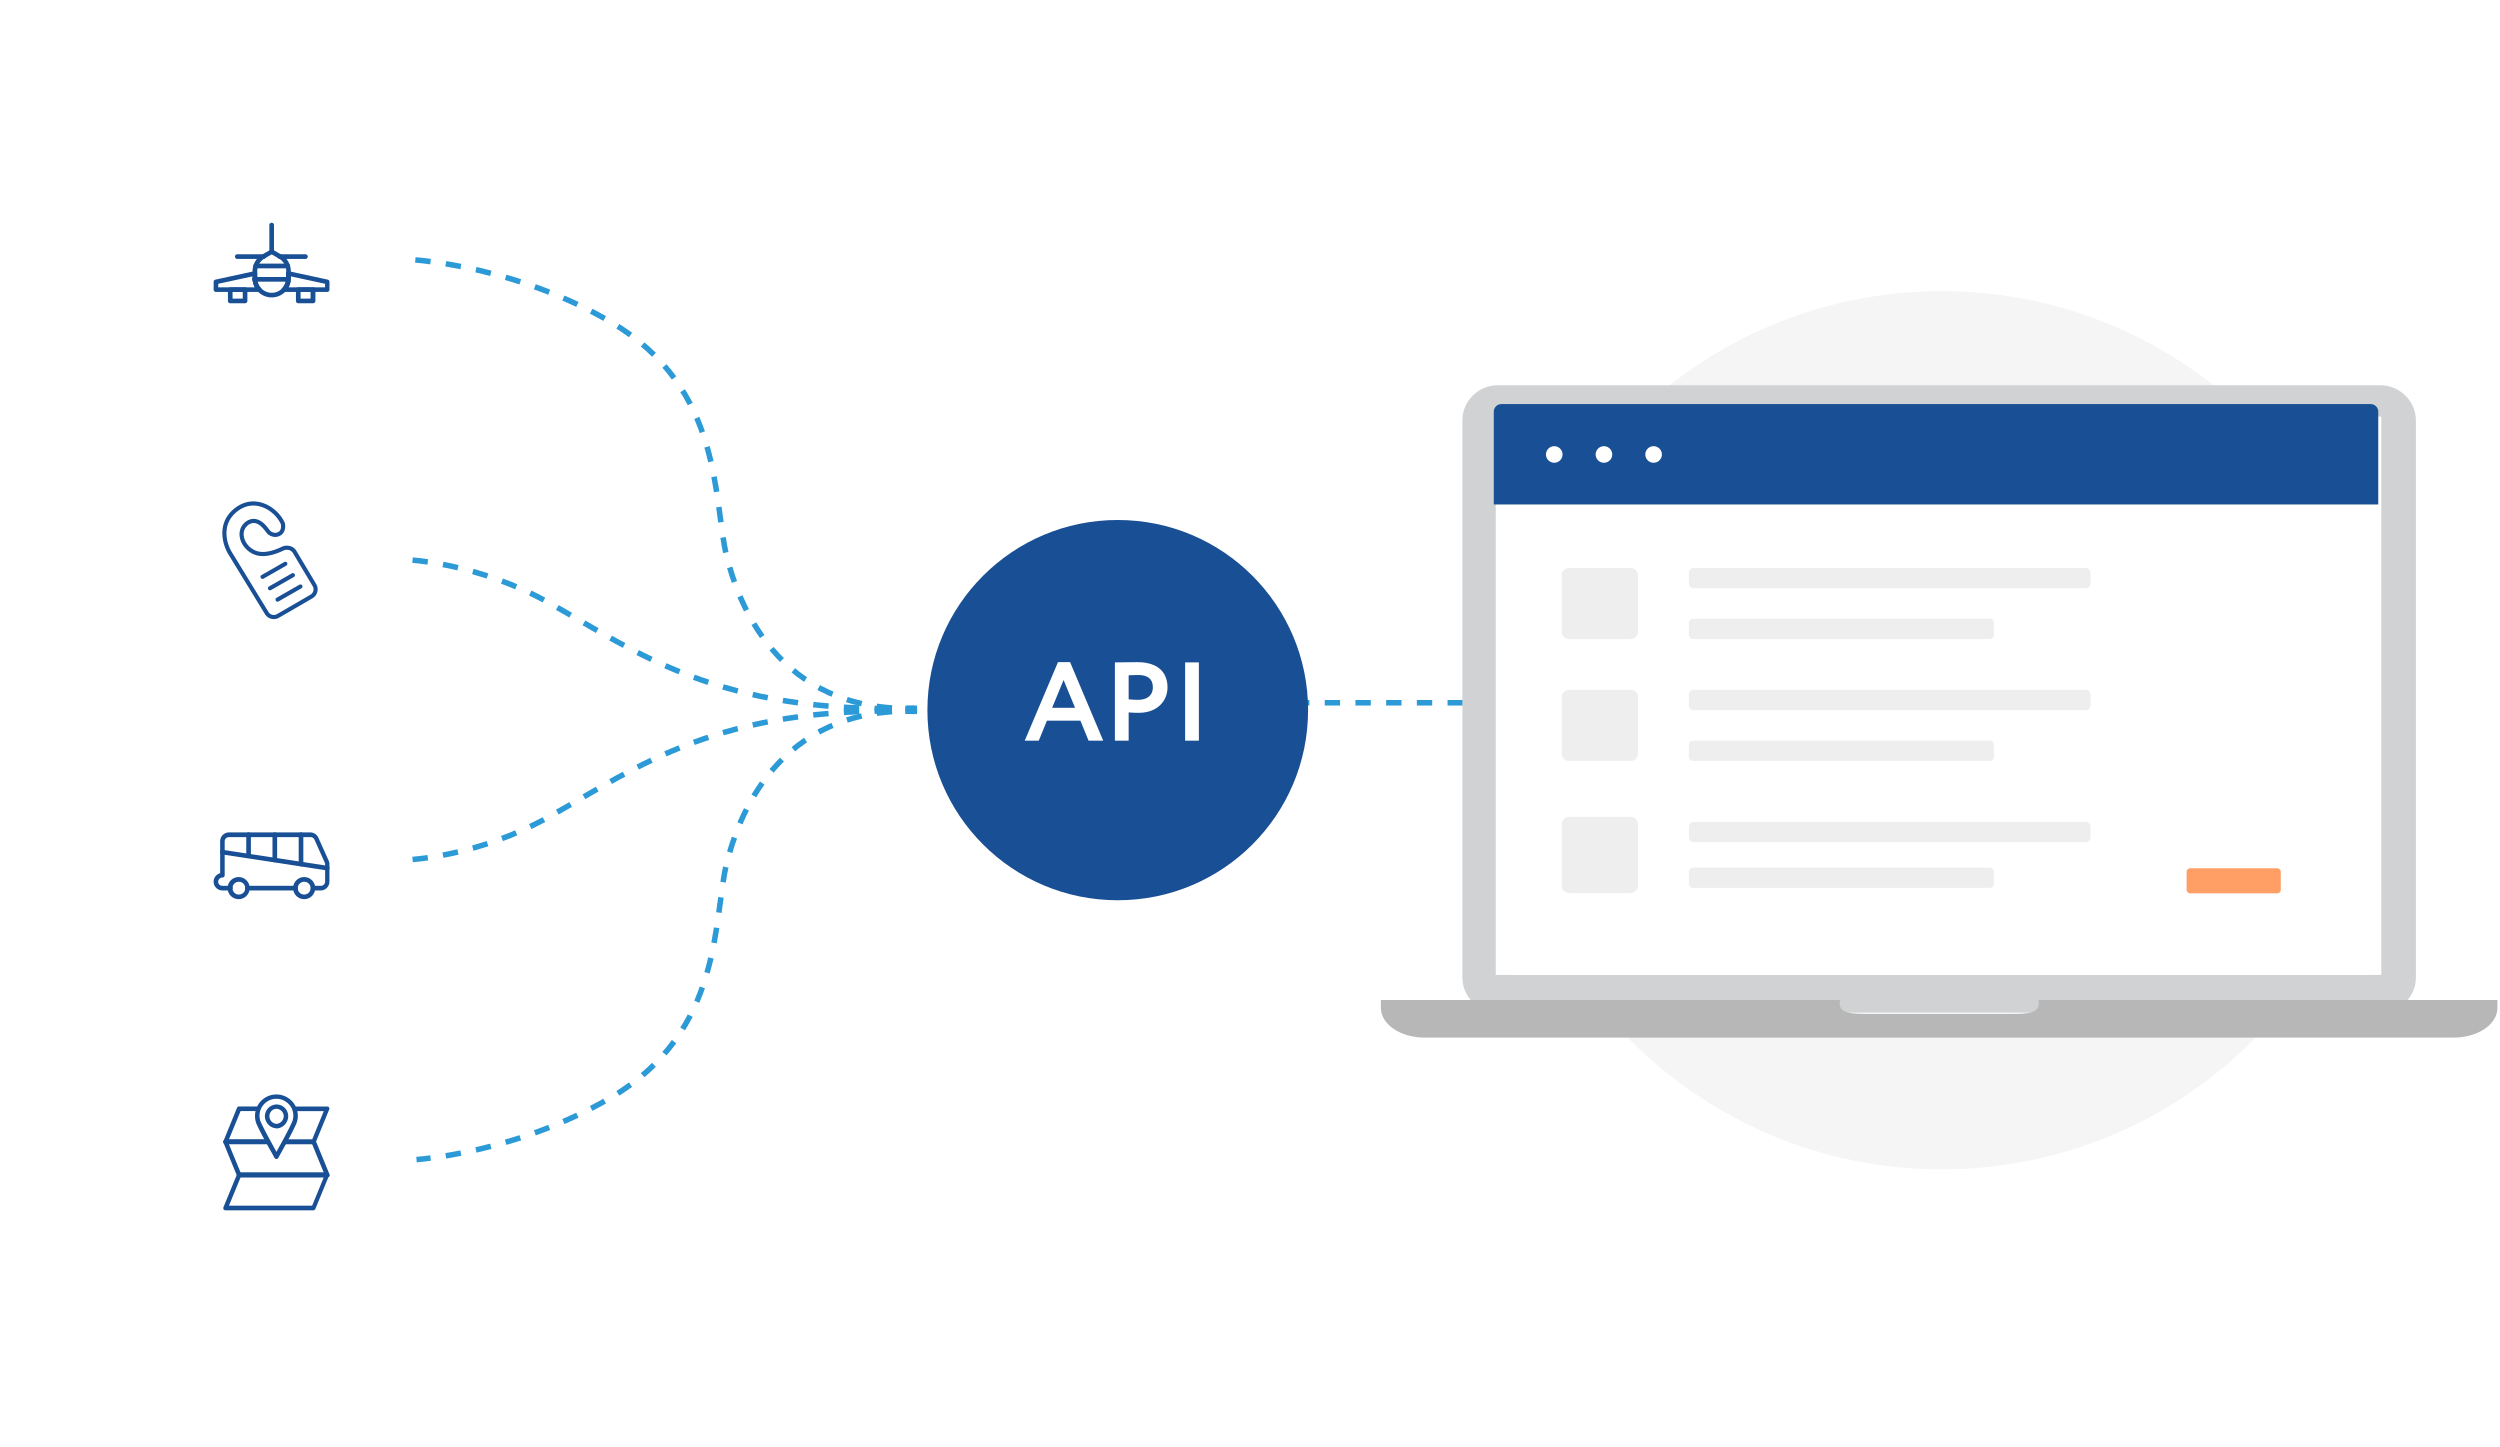 <?xml version="1.0" encoding="UTF-8"?> <svg xmlns="http://www.w3.org/2000/svg" width="539" height="312" fill="none"><path d="M513.411 157.444c0 52.284-42.439 94.671-94.788 94.671-52.35 0-94.784-42.387-94.784-94.671 0-52.288 42.434-94.671 94.784-94.671 52.349 0 94.788 42.383 94.788 94.671z" fill="#F5F5F5"></path><path d="M82.932 55.756c8.129-.198 29.262 2.26 48.77 13.68 24.384 14.274 22.006 38.658 24.979 50.553 2.312 9.25 10.706 33.901 41.038 32.712" stroke="#2B9AD6" stroke-width="1.19" stroke-dasharray="3.31 3.31"></path><path d="M82.932 250.315c8.129.199 29.262-2.26 48.77-13.679 24.384-14.274 22.006-38.659 24.979-50.554 2.312-9.25 10.706-33.9 41.038-32.711" stroke="#2B9AD6" stroke-width="1.19" stroke-dasharray="3.31 3.31"></path><path d="M82.338 120.585c5.75-.397 21.054.951 36.279 9.516 19.032 10.705 36.28 23.789 78.507 22.6" stroke="#2B9AD6" stroke-width="1.19" stroke-dasharray="3.31 3.31"></path><path d="M82.338 185.487c5.75.397 21.054-.951 36.279-9.516 19.032-10.705 36.28-23.79 78.507-22.6M322.021 151.511h-57.096" stroke="#2B9AD6" stroke-width="1.19" stroke-dasharray="3.31 3.31"></path><path d="M282.02 153.103c0 22.642-18.372 40.993-41.037 40.993-22.66 0-41.033-18.351-41.033-40.993 0-22.638 18.373-40.993 41.033-40.993 22.665 0 41.037 18.355 41.037 40.993z" fill="#194F94"></path><path d="M228.101 142.758h2.609l7.144 16.931h-3.158l-1.758-4.307h-7.223l-1.758 4.307h-3.025l7.169-16.931zm-1.262 9.85h4.946l-2.476-6.008-2.47 6.008zM240.372 159.689v-16.877c.936 0 3.624-.054 4.807-.054 4.971 0 6.535 2.665 6.535 5.434 0 2.883-2.139 5.489-6.178 5.489-.496 0-1.481 0-2.199-.084v6.092h-2.965zm2.965-14.103v5.187c.689.08 1.431.109 2.09.109 1.757 0 3.129-.85 3.129-2.719 0-1.756-1.099-2.631-3.105-2.631-.574 0-1.317.025-2.114.054zM255.511 142.812h2.966v16.877h-2.966v-16.877z" fill="#fff"></path><g filter="url(#a)"><path d="M86.524 56.634c0 15.59-12.654 28.23-28.26 28.23-15.61 0-28.264-12.64-28.264-28.23 0-15.596 12.654-28.236 28.264-28.236 15.605 0 28.26 12.64 28.26 28.236z" fill="#fff"></path></g><g filter="url(#b)"><path d="M86.524 121.193c0 15.591-12.654 28.235-28.26 28.235-15.61 0-28.264-12.644-28.264-28.235s12.654-28.235 28.264-28.235c15.605 0 28.26 12.644 28.26 28.235z" fill="#fff"></path></g><g filter="url(#c)"><path d="M86.524 185.754c0 15.591-12.654 28.235-28.26 28.235-15.61 0-28.264-12.644-28.264-28.235s12.654-28.235 28.264-28.235c15.605 0 28.26 12.644 28.26 28.235z" fill="#fff"></path></g><g filter="url(#d)"><path d="M87.79 249.043c0 15.596-12.654 28.235-28.26 28.235-15.61 0-28.264-12.639-28.264-28.235 0-15.591 12.655-28.23 28.265-28.23 15.605 0 28.26 12.639 28.26 28.23z" fill="#fff"></path></g><path fill-rule="evenodd" clip-rule="evenodd" d="M57.117 108.61c1.895.772 3.45 2.33 4.211 3.957.05.107.096.231.12.371.05.281.073.71-.022 1.15-.095.443-.32.937-.802 1.271a2.224 2.224 0 0 1-1.814.341c-.526-.123-.968-.407-1.215-.671a4.242 4.242 0 0 1-.278-.351 17.478 17.478 0 0 0-.286-.372 6.247 6.247 0 0 0-.876-.923c-.342-.283-.711-.496-1.1-.58-.376-.081-.797-.048-1.274.203-1.201.754-1.468 1.965-1.09 3.136.387 1.199 1.444 2.31 2.828 2.708.767.221 1.662.184 2.582-.016.916-.199 1.828-.553 2.611-.932 1.1-.532 2.53-.249 3.194.864l4.266 7.153a2.23 2.23 0 0 1-.797 3.072l-7.225 4.19a2.232 2.232 0 0 1-3.021-.766l-7.892-12.901v-.001c-.632-1.02-1.31-2.732-1.3-4.594.008-1.886.723-3.918 2.863-5.498 2.127-1.569 4.402-1.591 6.317-.811zm-.336.826c-1.664-.677-3.604-.66-5.451.703-1.887 1.392-2.494 3.145-2.502 4.784-.008 1.661.604 3.212 1.167 4.121l.002.002 7.893 12.904c.379.62 1.184.824 1.813.459l7.225-4.19c.645-.374.86-1.203.478-1.843l-4.266-7.153c-.39-.654-1.288-.882-2.04-.518-.825.4-1.805.782-2.81 1-1 .218-2.057.279-3.018.003-1.678-.483-2.955-1.821-3.43-3.292-.482-1.494-.14-3.168 1.48-4.175l.026-.015c.666-.355 1.306-.422 1.894-.295.577.124 1.074.427 1.482.765.41.339.748.73 1.006 1.055.115.145.216.28.3.391l.03.041c.096.127.153.201.187.237.125.133.41.328.767.412a1.34 1.34 0 0 0 1.103-.206c.236-.164.372-.422.437-.725.066-.305.05-.617.016-.811a.595.595 0 0 0-.05-.145c-.668-1.427-2.056-2.823-3.74-3.509zm5.114 11.903a.446.446 0 0 1-.165.609l-4.92 2.819a.447.447 0 0 1-.444-.774l4.92-2.819a.445.445 0 0 1 .61.165zm1.631 2.446a.446.446 0 0 1-.165.609l-4.921 2.819a.445.445 0 1 1-.444-.774l4.921-2.819a.446.446 0 0 1 .609.165zm1.63 2.446a.446.446 0 0 1-.165.609l-4.92 2.819a.445.445 0 1 1-.444-.774l4.921-2.819a.447.447 0 0 1 .609.165z" fill="#194F94"></path><path d="M513.15 83.06H322.926c-4.248 0-7.631 3.429-7.631 7.54v120.164c0 4.198 3.469 7.54 7.631 7.54h190.31c4.251 0 7.63-3.426 7.63-7.54V90.6c0-4.111-3.468-7.54-7.716-7.54zm-.909 126.934H323.923V91.072h188.359v118.922h-.041z" fill="#D0D2D3"></path><path d="M439.487 215.599c.1.222.1.513.1.735 0 2.055-2.49 2.28-5.536 2.28h-31.889c-3.046 0-5.532-.225-5.532-2.28 0-.222 0-.513.101-.735h-99.018v1.668c0 3.591 4.215 6.446 9.498 6.446h221.743c5.279 0 9.494-2.855 9.494-6.446v-1.668h-98.961z" fill="#B7B7B7"></path><rect x="323.408" y="89.822" width="189.342" height="120.367" rx="2.06" fill="#fff"></rect><path d="M322.482 89.822h190.926v120.367H322.482V89.822z" fill="#fff"></path><path d="M490.925 192.608h-18.678a.8.8 0 0 1-.817-.803V188c0-.452.357-.802.817-.802h18.678c.454 0 .817.35.817.802v3.805a.803.803 0 0 1-.817.803z" fill="#FF9F66"></path><path d="M449.655 126.835h-84.478c-.598 0-1.059-.512-1.059-1.092v-2.189c0-.627.494-1.098 1.059-1.098h84.478c.598 0 1.06.512 1.06 1.098v2.189c0 .62-.462 1.092-1.06 1.092zM428.975 137.783h-63.947c-.529 0-.91-.438-.91-.95v-2.479c0-.553.419-.95.91-.95h63.947c.529 0 .91.438.91.95v2.479c.039.512-.381.95-.91.95zM351.557 137.783h-13.245c-.873 0-1.599-.675-1.599-1.489v-12.343c0-.814.726-1.495 1.599-1.495h13.245c.873 0 1.599.681 1.599 1.495v12.343c0 .814-.726 1.489-1.599 1.489zM449.655 153.111h-84.478c-.598 0-1.059-.511-1.059-1.097v-2.186c0-.619.494-1.097 1.059-1.097h84.478c.598 0 1.06.512 1.06 1.097v2.186c0 .619-.462 1.097-1.06 1.097zM428.975 164.059h-63.947c-.529 0-.91-.437-.91-.949v-2.482c0-.545.419-.948.91-.948h63.947c.529 0 .91.437.91.948v2.482c.039.512-.381.949-.91.949zM351.557 164.059h-13.245c-.873 0-1.599-.682-1.599-1.495V150.22c0-.813.726-1.489 1.599-1.489h13.245c.873 0 1.599.676 1.599 1.489v12.344c0 .813-.726 1.495-1.599 1.495zM449.655 181.577h-84.478c-.598 0-1.059-.511-1.059-1.096v-2.187c0-.619.494-1.096 1.059-1.096h84.478c.598 0 1.06.511 1.06 1.096v2.187c0 .585-.462 1.096-1.06 1.096zM428.975 191.43h-63.947c-.529 0-.91-.438-.91-.95v-2.479c0-.553.419-.95.91-.95h63.947c.529 0 .91.438.91.95v2.479c.039.553-.381.95-.91.95zM351.557 192.525h-13.245a1.61 1.61 0 0 1-1.599-1.595v-13.225c0-.872.726-1.602 1.599-1.602h13.245c.873 0 1.599.73 1.599 1.602v13.225c0 .905-.726 1.595-1.599 1.595z" fill="#EEE"></path><path d="M322.058 88.763c0-.909.737-1.646 1.646-1.646h187.403c.909 0 1.646.737 1.646 1.646v19.993H322.058V88.763z" fill="#194F94"></path><path d="M336.883 97.984c0 .988-.797 1.784-1.786 1.784a1.784 1.784 0 1 1 1.786-1.784zM347.596 97.984a1.784 1.784 0 1 1-3.57 0 1.784 1.784 0 0 1 3.57 0zM358.301 97.984c0 .988-.797 1.784-1.782 1.784a1.785 1.785 0 1 1 1.782-1.784z" fill="#fff"></path><path d="M58.577 64.127a4.125 4.125 0 0 1-3.047-1.346 4.061 4.061 0 0 1-1.08-2.783v-1.53a4.142 4.142 0 0 1 2.046-3.577l1.828-1.058a.494.494 0 0 1 .506 0l1.816 1.058a4.151 4.151 0 0 1 2.057 3.577v1.53a4.13 4.13 0 0 1-4.126 4.129zm0-9.282-1.575.909a3.162 3.162 0 0 0-1.54 2.714v1.53a3.118 3.118 0 0 0 3.833 3.047 3.115 3.115 0 0 0 1.592-.942c.53-.573.826-1.324.828-2.105v-1.53a3.153 3.153 0 0 0-1.564-2.714l-1.574-.909z" fill="#194F94"></path><path d="M55.898 62.943h-9.334a.506.506 0 0 1-.505-.506V60.78a.494.494 0 0 1 .39-.495l8.392-1.817a.528.528 0 0 1 .558.275.484.484 0 0 1 .051.22v1.034c-.005.78.287 1.533.816 2.105a.495.495 0 0 1-.094.758.505.505 0 0 1-.273.082zm-8.84-1h7.875a4.028 4.028 0 0 1-.483-1.945v-.414l-7.391 1.599v.76zM70.59 62.943h-9.38a.494.494 0 0 1-.369-.84 3.153 3.153 0 0 0 .816-2.105v-1.035a.47.47 0 0 1 .184-.39.53.53 0 0 1 .414-.104l8.392 1.817a.494.494 0 0 1 .39.495v1.656a.506.506 0 0 1-.448.506zm-8.37-1h7.864v-.76l-7.38-1.599v.414c0 .678-.167 1.345-.483 1.944zM58.577 54.765a.506.506 0 0 1-.505-.495v-5.75a.506.506 0 0 1 .505-.495.494.494 0 0 1 .495.495v5.75a.496.496 0 0 1-.495.495zM65.922 55.823h-5.53a.505.505 0 1 1 0-1h5.53a.506.506 0 0 1 0 1zM56.75 55.823h-5.518a.505.505 0 1 1 0-1h5.517a.504.504 0 0 1 .582.5.506.506 0 0 1-.582.5z" fill="#194F94"></path><path d="M52.84 65.382h-3.195a.505.505 0 0 1-.506-.507v-2.438a.497.497 0 0 1 .506-.494h3.195a.494.494 0 0 1 .495.494v2.439a.506.506 0 0 1-.495.506zM50.14 64.38h2.196v-1.438h-2.196v1.438zM67.508 65.381h-3.207a.506.506 0 0 1-.494-.506v-2.438a.495.495 0 0 1 .494-.495h3.207a.494.494 0 0 1 .495.495v2.438a.506.506 0 0 1-.495.506zm-2.701-1h2.15v-1.438h-2.15v1.438zM62.026 57.847h-6.898a.506.506 0 1 1 0-1.012h6.898a.506.506 0 1 1 0 1.012zM62.186 60.723h-7.23a.505.505 0 1 1 0-1h7.23a.505.505 0 0 1 0 1zM63.71 191.982H53.37a.505.505 0 0 1-.505-.505.51.51 0 0 1 .505-.495h10.34a.507.507 0 0 1 .505.495.505.505 0 0 1-.505.505z" fill="#194F94"></path><path d="M69.19 191.982H67.5a.503.503 0 0 1-.349-.855.493.493 0 0 1 .35-.145h1.689a.895.895 0 0 0 .645-.27.904.904 0 0 0 .262-.649v-3.713a.818.818 0 0 0-.08-.368l-2.218-4.954a.91.91 0 0 0-.838-.541H49.349a.909.909 0 0 0-.908.909v7.31a.51.51 0 0 1-.505.495.892.892 0 0 0-.876 1.07.88.88 0 0 0 .864.711h1.735a.488.488 0 0 1 .357.141.493.493 0 0 1 .149.354.505.505 0 0 1-.506.505h-1.712a1.861 1.861 0 0 1-1.332-.551 1.891 1.891 0 0 1-.492-1.828 1.881 1.881 0 0 1 1.342-1.333v-6.897a1.91 1.91 0 0 1 1.907-1.909h17.52a1.91 1.91 0 0 1 1.746 1.15l2.229 4.954c.106.247.16.513.16.782v3.713a1.903 1.903 0 0 1-1.838 1.919z" fill="#194F94"></path><path d="M51.509 193.856a2.38 2.38 0 1 1-.021-4.759 2.38 2.38 0 0 1 .02 4.759zm0-3.747a1.377 1.377 0 0 0-1.362 1.654 1.383 1.383 0 0 0 1.099 1.081 1.375 1.375 0 0 0 1.414-.614 1.377 1.377 0 0 0-1.151-2.121zM65.582 193.856a2.38 2.38 0 1 1 .894-4.584 2.376 2.376 0 0 1 1.484 2.182 2.377 2.377 0 0 1-2.378 2.402zm0-3.747a1.379 1.379 0 1 0 1.379 1.368 1.373 1.373 0 0 0-.405-.972 1.367 1.367 0 0 0-.974-.396zM70.556 187.661h-.08l-22.61-3.449a.515.515 0 0 1-.425-.574.497.497 0 0 1 .379-.409.479.479 0 0 1 .196-.005l22.62 3.448a.507.507 0 0 1-.08 1v-.011z" fill="#194F94"></path><path d="M53.6 184.844a.507.507 0 0 1-.506-.494v-4.391a.51.51 0 0 1 .506-.495.493.493 0 0 1 .494.495v4.368a.493.493 0 0 1-.494.517zM59.253 185.913a.507.507 0 0 1-.506-.494v-5.46a.51.51 0 0 1 .506-.495.493.493 0 0 1 .494.495v5.437a.495.495 0 0 1-.494.517zM64.905 186.787a.507.507 0 0 1-.506-.495v-6.333a.51.51 0 0 1 .506-.495.493.493 0 0 1 .494.495v6.31a.5.5 0 0 1-.136.365.495.495 0 0 1-.358.153zM57.641 246.647h-9.013a.492.492 0 0 1-.434-.218.542.542 0 0 1 0-.472l2.907-7.106a.476.476 0 0 1 .178-.221.45.45 0 0 1 .268-.078h3.766a.464.464 0 0 1 .338.145.495.495 0 0 1 .14.349c0 .133-.05.26-.139.354a.48.48 0 0 1-.34.152H51.87l-2.507 6.095h8.278c.13 0 .255.053.347.148a.515.515 0 0 1 .143.358.512.512 0 0 1-.147.35.48.48 0 0 1-.343.144zM67.624 246.648h-6.061a.48.48 0 0 1-.343-.145.513.513 0 0 1-.148-.35c0-.134.052-.263.144-.358a.482.482 0 0 1 .347-.148h5.749l2.495-6.083H63.87a.485.485 0 0 1-.34-.152.517.517 0 0 1 .001-.704.474.474 0 0 1 .339-.144h6.685a.454.454 0 0 1 .4.218.505.505 0 0 1 0 .472l-2.907 7.095a.505.505 0 0 1-.17.211.482.482 0 0 1-.253.088zM67.624 260.941h-18.94a.491.491 0 0 1-.49-.242.537.537 0 0 1 0-.471l2.918-7.084a.504.504 0 0 1 .178-.223.471.471 0 0 1 .268-.087h18.94a.493.493 0 0 1 .413.23.505.505 0 0 1 0 .471l-2.908 7.084a.512.512 0 0 1-.38.322zm-18.26-1H67.3l2.495-6.095H51.87l-2.507 6.095z" fill="#194F94"></path><path d="M70.532 253.801H51.536a.466.466 0 0 1-.446-.299l-2.897-7.095a.545.545 0 0 1 0-.472.494.494 0 0 1 .401-.23h9.047c.128.003.25.058.34.152a.517.517 0 0 1-.001.704.475.475 0 0 1-.339.145h-8.278l2.507 6.083h17.926l-2.495-6.083h-5.738a.481.481 0 0 1-.343-.145.512.512 0 0 1-.147-.35.51.51 0 0 1 .158-.328.48.48 0 0 1 .332-.132h6.105a.492.492 0 0 1 .446.311l2.908 7.083a.505.505 0 0 1 0 .472.46.46 0 0 1-.49.184z" fill="#194F94"></path><path d="M59.59 249.879a.483.483 0 0 1-.423-.265 64.132 64.132 0 0 0-1.28-2.3c-.948-1.736-1.84-3.357-2.608-5.048a4.737 4.737 0 0 1-.1-3.01 4.594 4.594 0 0 1 4.412-3.291c.959 0 1.895.301 2.685.862a4.489 4.489 0 0 1 1.745 2.43 4.63 4.63 0 0 1-.14 3.021c-.758 1.702-1.65 3.323-2.597 5.036l-1.27 2.3a.49.49 0 0 1-.423.265zm0-12.983a3.574 3.574 0 0 0-2.105.679 3.564 3.564 0 0 0-1.363 1.869 3.684 3.684 0 0 0 .048 2.339c.758 1.656 1.638 3.266 2.574 4.979l.858 1.576c.29-.541.568-1.058.858-1.564.925-1.702 1.805-3.312 2.551-4.968a3.636 3.636 0 0 0 .07-2.347 3.519 3.519 0 0 0-1.373-1.873 3.553 3.553 0 0 0-2.128-.69h.01z" fill="#194F94"></path><path d="M59.592 243.267a2.572 2.572 0 0 1-1.724-.785 2.734 2.734 0 0 1-.761-1.779 2.668 2.668 0 0 1 .432-1.426 2.55 2.55 0 0 1 1.119-.948 2.452 2.452 0 0 1 1.44-.159c.484.093.931.329 1.287.681.241.238.432.523.563.84.13.316.196.656.195 1a2.77 2.77 0 0 1-.767 1.811 2.603 2.603 0 0 1-1.751.799l-.033-.034zm0-4.209a1.505 1.505 0 0 0-1.078.489 1.628 1.628 0 0 0-.427 1.133c.01.416.172.814.453 1.114.28.3.66.481 1.063.507a1.649 1.649 0 0 0 1.08-.498c.29-.297.464-.692.49-1.112a1.589 1.589 0 0 0-.468-1.15 1.589 1.589 0 0 0-1.114-.483z" fill="#194F94"></path><defs><filter id="a" x=".635" y=".082" width="119.45" height="119.391" filterUnits="userSpaceOnUse" color-interpolation-filters="sRGB"><feFlood flood-opacity="0" result="BackgroundImageFix"></feFlood><feColorMatrix in="SourceAlpha" values="0 0 0 0 0 0 0 0 0 0 0 0 0 0 0 0 0 0 127 0" result="hardAlpha"></feColorMatrix><feOffset dx="2.098" dy="3.146"></feOffset><feGaussianBlur stdDeviation="15.731"></feGaussianBlur><feColorMatrix values="0 0 0 0 0 0 0 0 0 0 0 0 0 0 0 0 0 0 0.06 0"></feColorMatrix><feBlend in2="BackgroundImageFix" result="effect1_dropShadow_10054_61516"></feBlend><feBlend in="SourceGraphic" in2="effect1_dropShadow_10054_61516" result="shape"></feBlend></filter><filter id="b" x=".635" y="64.641" width="119.45" height="119.396" filterUnits="userSpaceOnUse" color-interpolation-filters="sRGB"><feFlood flood-opacity="0" result="BackgroundImageFix"></feFlood><feColorMatrix in="SourceAlpha" values="0 0 0 0 0 0 0 0 0 0 0 0 0 0 0 0 0 0 127 0" result="hardAlpha"></feColorMatrix><feOffset dx="2.098" dy="3.146"></feOffset><feGaussianBlur stdDeviation="15.731"></feGaussianBlur><feColorMatrix values="0 0 0 0 0 0 0 0 0 0 0 0 0 0 0 0 0 0 0.06 0"></feColorMatrix><feBlend in2="BackgroundImageFix" result="effect1_dropShadow_10054_61516"></feBlend><feBlend in="SourceGraphic" in2="effect1_dropShadow_10054_61516" result="shape"></feBlend></filter><filter id="c" x=".635" y="129.202" width="119.45" height="119.396" filterUnits="userSpaceOnUse" color-interpolation-filters="sRGB"><feFlood flood-opacity="0" result="BackgroundImageFix"></feFlood><feColorMatrix in="SourceAlpha" values="0 0 0 0 0 0 0 0 0 0 0 0 0 0 0 0 0 0 127 0" result="hardAlpha"></feColorMatrix><feOffset dx="2.098" dy="3.146"></feOffset><feGaussianBlur stdDeviation="15.731"></feGaussianBlur><feColorMatrix values="0 0 0 0 0 0 0 0 0 0 0 0 0 0 0 0 0 0 0.06 0"></feColorMatrix><feBlend in2="BackgroundImageFix" result="effect1_dropShadow_10054_61516"></feBlend><feBlend in="SourceGraphic" in2="effect1_dropShadow_10054_61516" result="shape"></feBlend></filter><filter id="d" x="1.901" y="192.496" width="119.45" height="119.391" filterUnits="userSpaceOnUse" color-interpolation-filters="sRGB"><feFlood flood-opacity="0" result="BackgroundImageFix"></feFlood><feColorMatrix in="SourceAlpha" values="0 0 0 0 0 0 0 0 0 0 0 0 0 0 0 0 0 0 127 0" result="hardAlpha"></feColorMatrix><feOffset dx="2.098" dy="3.146"></feOffset><feGaussianBlur stdDeviation="15.731"></feGaussianBlur><feColorMatrix values="0 0 0 0 0 0 0 0 0 0 0 0 0 0 0 0 0 0 0.06 0"></feColorMatrix><feBlend in2="BackgroundImageFix" result="effect1_dropShadow_10054_61516"></feBlend><feBlend in="SourceGraphic" in2="effect1_dropShadow_10054_61516" result="shape"></feBlend></filter></defs></svg> 